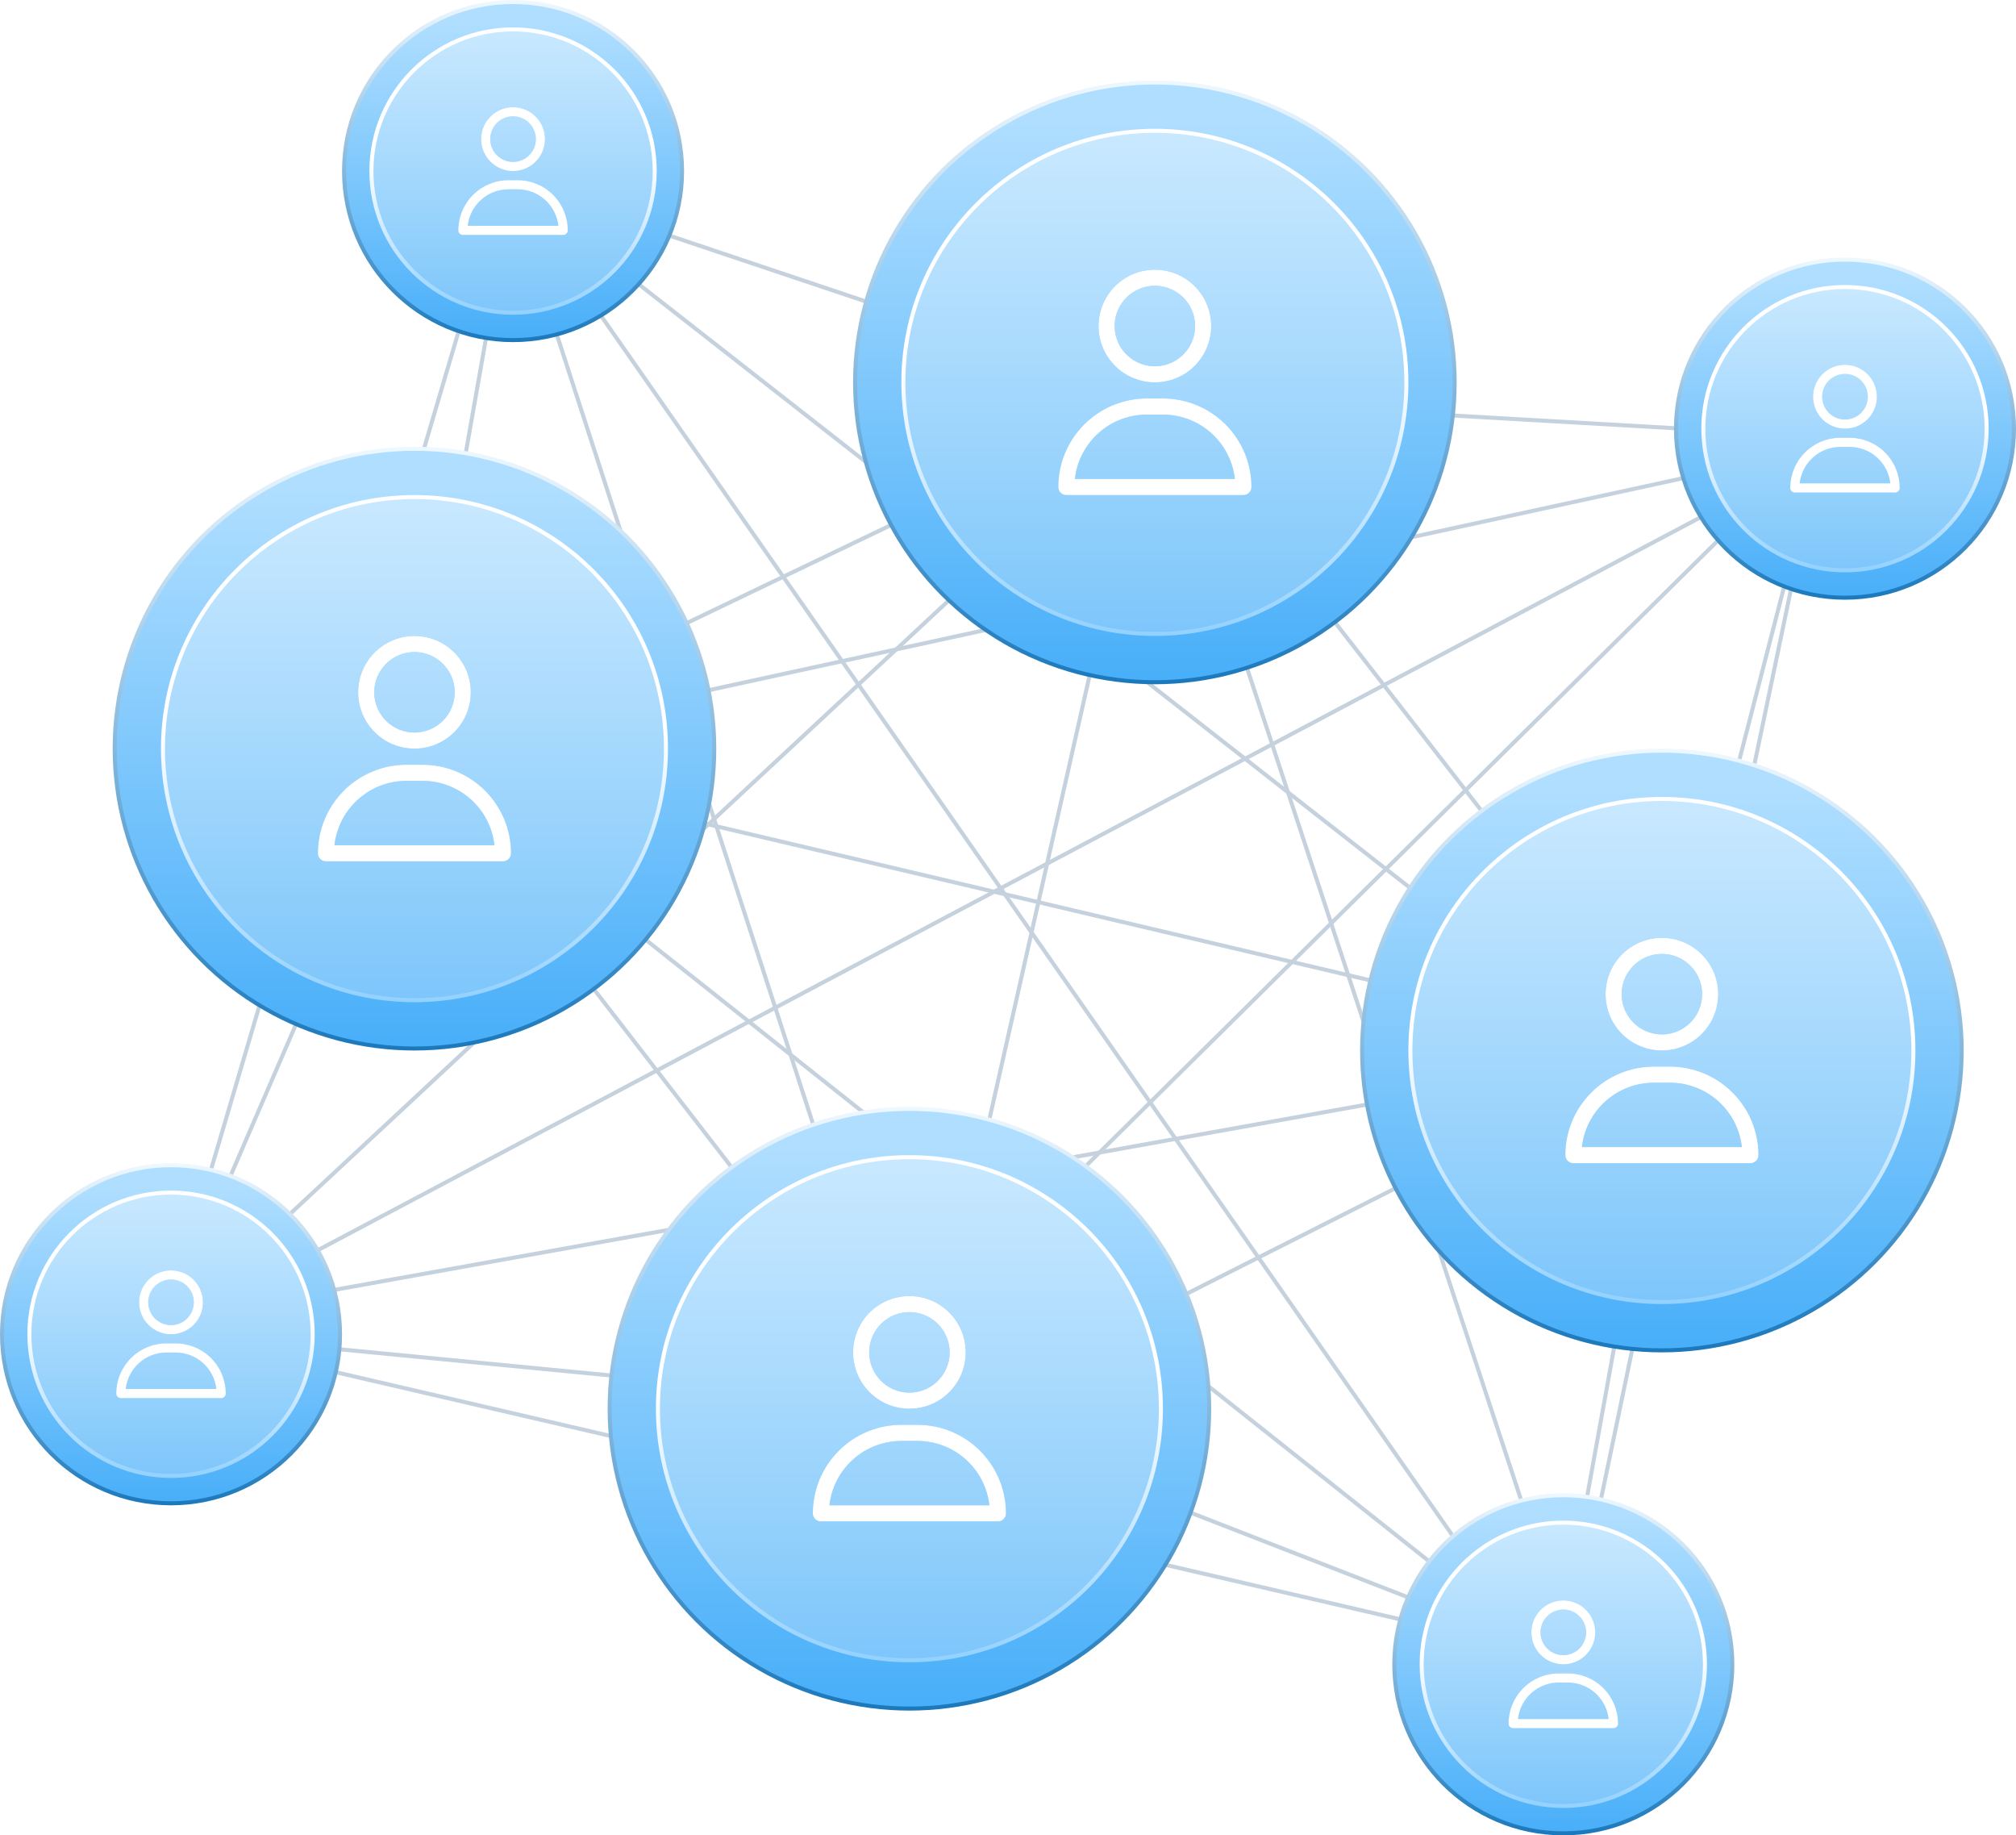 <svg width="501" height="456" viewBox="0 0 501 456" fill="none" xmlns="http://www.w3.org/2000/svg">
<path d="M414.5 261L228.5 355" stroke="#C5D2DE"/>
<path d="M414.5 261L388.5 404.5" stroke="#C5D2DE"/>
<path d="M288 99.5L388.5 404.5" stroke="#C5D2DE"/>
<path d="M414.5 261L102.5 187.5" stroke="#C5D2DE"/>
<path d="M414.5 261L288.5 99" stroke="#C5D2DE"/>
<path d="M414.5 261L49.5 326.5" stroke="#C5D2DE"/>
<path d="M229 351L102.5 187.5" stroke="#C5D2DE"/>
<path d="M287 99L102.5 187.5" stroke="#C5D2DE"/>
<path d="M287 99L126 45" stroke="#C5D2DE"/>
<path d="M411 268L126 45" stroke="#C5D2DE"/>
<path d="M384 414.5L126 45" stroke="#C5D2DE"/>
<path d="M225.5 351.5L126 45" stroke="#C5D2DE"/>
<path d="M287 99L453 108.5" stroke="#C5D2DE"/>
<path d="M414.5 257.5L453 108.5" stroke="#C5D2DE"/>
<path d="M389.5 412.5L453 108.5" stroke="#C5D2DE"/>
<path d="M219 340L453 108.5" stroke="#C5D2DE"/>
<path d="M127.5 46L102.5 187.5" stroke="#C5D2DE"/>
<path d="M461 109.5L102.5 187.5" stroke="#C5D2DE"/>
<path d="M383 410L102.5 187.5" stroke="#C5D2DE"/>
<path d="M40.5 331L102.5 187.5" stroke="#C5D2DE"/>
<path d="M40.5 331L227 349" stroke="#C5D2DE"/>
<path d="M387.5 411.5L227 349" stroke="#C5D2DE"/>
<path d="M387.5 411.5L45 332" stroke="#C5D2DE"/>
<path d="M40.5 331L125 45" stroke="#C5D2DE"/>
<path d="M40.5 331L287 101.5" stroke="#C5D2DE"/>
<path d="M40.5 331L458.5 109.5" stroke="#C5D2DE"/>
<path d="M287 96L228.5 355" stroke="#C5D2DE"/>
<circle cx="103" cy="186" r="74.5" fill="url(#paint0_linear_1608_1853)" stroke="url(#paint1_linear_1608_1853)"/>
<circle cx="103" cy="186" r="62.5" fill="url(#paint2_linear_1608_1853)" fill-opacity="0.5" stroke="url(#paint3_linear_1608_1853)"/>
<g filter="url(#filter0_f_1608_1853)">
<path fill-rule="evenodd" clip-rule="evenodd" d="M110.778 183.641C108.476 185.179 105.769 186 103 186C99.287 186 95.726 184.525 93.1 181.899C90.475 179.274 89 175.713 89 172C89 169.231 89.821 166.524 91.359 164.222C92.898 161.92 95.084 160.125 97.642 159.066C100.201 158.006 103.016 157.729 105.731 158.269C108.447 158.809 110.942 160.143 112.899 162.101C114.857 164.058 116.191 166.553 116.731 169.269C117.271 171.984 116.994 174.799 115.934 177.358C114.875 179.916 113.08 182.102 110.778 183.641ZM108.556 163.685C106.911 162.586 104.978 162 103 162C100.348 162 97.804 163.054 95.929 164.929C94.054 166.804 93 169.348 93 172C93 173.978 93.587 175.911 94.685 177.556C95.784 179.2 97.346 180.482 99.173 181.239C101 181.996 103.011 182.194 104.951 181.808C106.891 181.422 108.673 180.47 110.071 179.071C111.47 177.673 112.422 175.891 112.808 173.951C113.194 172.011 112.996 170 112.239 168.173C111.482 166.346 110.2 164.784 108.556 163.685ZM101 190H105C110.835 190 116.431 192.318 120.556 196.444C124.682 200.569 127 206.165 127 212C127 212.53 126.789 213.039 126.414 213.414C126.039 213.789 125.53 214 125 214H81C80.47 214 79.961 213.789 79.586 213.414C79.211 213.039 79 212.53 79 212C79 206.165 81.318 200.569 85.444 196.444C89.57 192.318 95.165 190 101 190ZM89.005 198.586C85.707 201.538 83.612 205.601 83.12 210H122.88C122.388 205.601 120.293 201.538 116.995 198.586C113.696 195.635 109.426 194.002 105 194H101C96.574 194.002 92.304 195.635 89.005 198.586Z" fill="#5EBCFF"/>
</g>
<path d="M103 186C105.769 186 108.476 185.179 110.778 183.641C113.08 182.102 114.875 179.916 115.934 177.358C116.994 174.799 117.271 171.984 116.731 169.269C116.191 166.553 114.857 164.058 112.899 162.101C110.942 160.143 108.447 158.809 105.731 158.269C103.016 157.729 100.201 158.006 97.642 159.066C95.084 160.125 92.898 161.92 91.359 164.222C89.821 166.524 89 169.231 89 172C89 175.713 90.475 179.274 93.1 181.899C95.726 184.525 99.287 186 103 186ZM103 162C104.978 162 106.911 162.586 108.556 163.685C110.2 164.784 111.482 166.346 112.239 168.173C112.996 170 113.194 172.011 112.808 173.951C112.422 175.891 111.47 177.673 110.071 179.071C108.673 180.47 106.891 181.422 104.951 181.808C103.011 182.194 101 181.996 99.173 181.239C97.346 180.482 95.784 179.2 94.685 177.556C93.587 175.911 93 173.978 93 172C93 169.348 94.054 166.804 95.929 164.929C97.804 163.054 100.348 162 103 162Z" fill="white"/>
<path d="M105 190H101C95.165 190 89.57 192.318 85.444 196.444C81.318 200.569 79 206.165 79 212C79 212.53 79.211 213.039 79.586 213.414C79.961 213.789 80.47 214 81 214H125C125.53 214 126.039 213.789 126.414 213.414C126.789 213.039 127 212.53 127 212C127 206.165 124.682 200.569 120.556 196.444C116.431 192.318 110.835 190 105 190ZM83.12 210C83.612 205.601 85.707 201.538 89.005 198.586C92.304 195.635 96.574 194.002 101 194H105C109.426 194.002 113.696 195.635 116.995 198.586C120.293 201.538 122.388 205.601 122.88 210H83.12Z" fill="white"/>
<circle cx="413" cy="261" r="74.5" fill="url(#paint4_linear_1608_1853)" stroke="url(#paint5_linear_1608_1853)"/>
<circle cx="413" cy="261" r="62.5" fill="url(#paint6_linear_1608_1853)" fill-opacity="0.5" stroke="url(#paint7_linear_1608_1853)"/>
<g filter="url(#filter1_f_1608_1853)">
<path fill-rule="evenodd" clip-rule="evenodd" d="M420.778 258.641C418.476 260.179 415.769 261 413 261C409.287 261 405.726 259.525 403.101 256.899C400.475 254.274 399 250.713 399 247C399 244.231 399.821 241.524 401.359 239.222C402.898 236.92 405.084 235.125 407.642 234.066C410.201 233.006 413.016 232.729 415.731 233.269C418.447 233.809 420.942 235.143 422.899 237.101C424.857 239.058 426.191 241.553 426.731 244.269C427.271 246.984 426.994 249.799 425.934 252.358C424.875 254.916 423.08 257.102 420.778 258.641ZM418.556 238.685C416.911 237.586 414.978 237 413 237C410.348 237 407.804 238.054 405.929 239.929C404.054 241.804 403 244.348 403 247C403 248.978 403.586 250.911 404.685 252.556C405.784 254.2 407.346 255.482 409.173 256.239C411 256.996 413.011 257.194 414.951 256.808C416.891 256.422 418.673 255.47 420.071 254.071C421.47 252.673 422.422 250.891 422.808 248.951C423.194 247.011 422.996 245 422.239 243.173C421.482 241.346 420.2 239.784 418.556 238.685ZM411 265H415C420.835 265 426.431 267.318 430.556 271.444C434.682 275.569 437 281.165 437 287C437 287.53 436.789 288.039 436.414 288.414C436.039 288.789 435.53 289 435 289H391C390.47 289 389.961 288.789 389.586 288.414C389.211 288.039 389 287.53 389 287C389 281.165 391.318 275.569 395.444 271.444C399.569 267.318 405.165 265 411 265ZM399.005 273.586C395.707 276.538 393.612 280.601 393.12 285H432.88C432.388 280.601 430.293 276.538 426.995 273.586C423.696 270.635 419.426 269.002 415 269H411C406.574 269.002 402.304 270.635 399.005 273.586Z" fill="#5EBCFF"/>
</g>
<path d="M413 261C415.769 261 418.476 260.179 420.778 258.641C423.08 257.102 424.875 254.916 425.934 252.358C426.994 249.799 427.271 246.984 426.731 244.269C426.191 241.553 424.857 239.058 422.899 237.101C420.942 235.143 418.447 233.809 415.731 233.269C413.016 232.729 410.201 233.006 407.642 234.066C405.084 235.125 402.898 236.92 401.359 239.222C399.821 241.524 399 244.231 399 247C399 250.713 400.475 254.274 403.101 256.899C405.726 259.525 409.287 261 413 261ZM413 237C414.978 237 416.911 237.586 418.556 238.685C420.2 239.784 421.482 241.346 422.239 243.173C422.996 245 423.194 247.011 422.808 248.951C422.422 250.891 421.47 252.673 420.071 254.071C418.673 255.47 416.891 256.422 414.951 256.808C413.011 257.194 411 256.996 409.173 256.239C407.346 255.482 405.784 254.2 404.685 252.556C403.586 250.911 403 248.978 403 247C403 244.348 404.054 241.804 405.929 239.929C407.804 238.054 410.348 237 413 237Z" fill="white"/>
<path d="M415 265H411C405.165 265 399.569 267.318 395.444 271.444C391.318 275.569 389 281.165 389 287C389 287.53 389.211 288.039 389.586 288.414C389.961 288.789 390.47 289 391 289H435C435.53 289 436.039 288.789 436.414 288.414C436.789 288.039 437 287.53 437 287C437 281.165 434.682 275.569 430.556 271.444C426.431 267.318 420.835 265 415 265ZM393.12 285C393.612 280.601 395.707 276.538 399.005 273.586C402.304 270.635 406.574 269.002 411 269H415C419.426 269.002 423.696 270.635 426.995 273.586C430.293 276.538 432.388 280.601 432.88 285H393.12Z" fill="white"/>
<circle cx="287" cy="95" r="74.5" fill="url(#paint8_linear_1608_1853)" stroke="url(#paint9_linear_1608_1853)"/>
<circle cx="287" cy="95" r="62.5" fill="url(#paint10_linear_1608_1853)" fill-opacity="0.5" stroke="url(#paint11_linear_1608_1853)"/>
<g filter="url(#filter2_f_1608_1853)">
<path fill-rule="evenodd" clip-rule="evenodd" d="M294.778 92.641C292.476 94.179 289.769 95 287 95C283.287 95 279.726 93.525 277.101 90.9C274.475 88.274 273 84.713 273 81C273 78.231 273.821 75.524 275.359 73.222C276.898 70.92 279.084 69.125 281.642 68.066C284.201 67.006 287.016 66.729 289.731 67.269C292.447 67.809 294.942 69.143 296.899 71.1C298.857 73.058 300.191 75.553 300.731 78.269C301.271 80.984 300.994 83.799 299.934 86.358C298.875 88.916 297.08 91.102 294.778 92.641ZM292.556 72.685C290.911 71.587 288.978 71 287 71C284.348 71 281.804 72.054 279.929 73.929C278.054 75.804 277 78.348 277 81C277 82.978 277.586 84.911 278.685 86.556C279.784 88.2 281.346 89.482 283.173 90.239C285 90.996 287.011 91.194 288.951 90.808C290.891 90.422 292.673 89.47 294.071 88.071C295.47 86.672 296.422 84.891 296.808 82.951C297.194 81.011 296.996 79 296.239 77.173C295.482 75.346 294.2 73.784 292.556 72.685ZM285 99H289C294.835 99 300.431 101.318 304.556 105.444C308.682 109.569 311 115.165 311 121C311 121.53 310.789 122.039 310.414 122.414C310.039 122.789 309.53 123 309 123H265C264.47 123 263.961 122.789 263.586 122.414C263.211 122.039 263 121.53 263 121C263 115.165 265.318 109.569 269.444 105.444C273.569 101.318 279.165 99 285 99ZM273.005 107.586C269.707 110.538 267.612 114.601 267.12 119H306.88C306.388 114.601 304.293 110.538 300.995 107.586C297.696 104.635 293.426 103.002 289 103H285C280.574 103.002 276.304 104.635 273.005 107.586Z" fill="#5EBCFF"/>
</g>
<path d="M287 95C289.769 95 292.476 94.179 294.778 92.641C297.08 91.102 298.875 88.916 299.934 86.358C300.994 83.799 301.271 80.984 300.731 78.269C300.191 75.553 298.857 73.058 296.899 71.1C294.942 69.143 292.447 67.809 289.731 67.269C287.016 66.729 284.201 67.006 281.642 68.066C279.084 69.125 276.898 70.92 275.359 73.222C273.821 75.524 273 78.231 273 81C273 84.713 274.475 88.274 277.101 90.9C279.726 93.525 283.287 95 287 95ZM287 71C288.978 71 290.911 71.587 292.556 72.685C294.2 73.784 295.482 75.346 296.239 77.173C296.996 79 297.194 81.011 296.808 82.951C296.422 84.891 295.47 86.672 294.071 88.071C292.673 89.47 290.891 90.422 288.951 90.808C287.011 91.194 285 90.996 283.173 90.239C281.346 89.482 279.784 88.2 278.685 86.556C277.586 84.911 277 82.978 277 81C277 78.348 278.054 75.804 279.929 73.929C281.804 72.054 284.348 71 287 71Z" fill="white"/>
<path d="M289 99H285C279.165 99 273.569 101.318 269.444 105.444C265.318 109.569 263 115.165 263 121C263 121.53 263.211 122.039 263.586 122.414C263.961 122.789 264.47 123 265 123H309C309.53 123 310.039 122.789 310.414 122.414C310.789 122.039 311 121.53 311 121C311 115.165 308.682 109.569 304.556 105.444C300.431 101.318 294.835 99 289 99ZM267.12 119C267.612 114.601 269.707 110.538 273.005 107.586C276.304 104.635 280.574 103.002 285 103H289C293.426 103.002 297.696 104.635 300.995 107.586C304.293 110.538 306.388 114.601 306.88 119H267.12Z" fill="white"/>
<circle cx="458.5" cy="106.5" r="42" fill="url(#paint12_linear_1608_1853)" stroke="url(#paint13_linear_1608_1853)"/>
<circle cx="458.501" cy="106.501" r="35.2" fill="url(#paint14_linear_1608_1853)" fill-opacity="0.5" stroke="url(#paint15_linear_1608_1853)"/>
<g filter="url(#filter3_f_1608_1853)">
<path fill-rule="evenodd" clip-rule="evenodd" d="M462.906 105.162C461.601 106.034 460.068 106.499 458.498 106.499C456.394 106.499 454.377 105.664 452.889 104.176C451.401 102.688 450.565 100.67 450.565 98.566C450.565 96.997 451.03 95.463 451.902 94.159C452.774 92.854 454.013 91.837 455.462 91.237C456.912 90.636 458.507 90.479 460.046 90.785C461.585 91.091 462.999 91.847 464.108 92.956C465.218 94.066 465.973 95.48 466.279 97.018C466.585 98.557 466.428 100.152 465.828 101.602C465.227 103.052 464.211 104.291 462.906 105.162ZM461.647 93.855C460.715 93.232 459.619 92.9 458.498 92.9C456.996 92.9 455.554 93.496 454.491 94.559C453.429 95.622 452.832 97.063 452.832 98.566C452.832 99.687 453.164 100.783 453.787 101.714C454.409 102.646 455.294 103.373 456.33 103.801C457.365 104.23 458.505 104.343 459.604 104.124C460.703 103.905 461.713 103.366 462.505 102.573C463.298 101.781 463.838 100.771 464.056 99.672C464.275 98.572 464.163 97.433 463.734 96.398C463.305 95.362 462.579 94.477 461.647 93.855ZM457.365 108.766H459.632C462.938 108.766 466.109 110.08 468.447 112.418C470.785 114.756 472.098 117.926 472.098 121.233C472.098 121.533 471.979 121.822 471.766 122.034C471.554 122.247 471.266 122.366 470.965 122.366H446.032C445.731 122.366 445.443 122.247 445.23 122.034C445.018 121.822 444.898 121.533 444.898 121.233C444.898 117.926 446.212 114.756 448.55 112.418C450.888 110.08 454.059 108.766 457.365 108.766ZM450.568 113.632C448.699 115.304 447.512 117.607 447.233 120.099H469.764C469.485 117.607 468.298 115.304 466.429 113.632C464.56 111.959 462.14 111.034 459.632 111.033H457.365C454.857 111.034 452.437 111.959 450.568 113.632Z" fill="#7AC8FF"/>
</g>
<path d="M458.5 106.499C460.069 106.499 461.603 106.034 462.907 105.162C464.212 104.291 465.229 103.052 465.829 101.602C466.43 100.152 466.587 98.557 466.281 97.018C465.975 95.48 465.219 94.066 464.109 92.956C463 91.847 461.586 91.091 460.047 90.785C458.509 90.479 456.913 90.636 455.464 91.237C454.014 91.837 452.775 92.854 451.903 94.159C451.032 95.463 450.566 96.997 450.566 98.566C450.566 100.67 451.402 102.688 452.89 104.176C454.378 105.664 456.396 106.499 458.5 106.499ZM458.5 92.9C459.621 92.9 460.716 93.232 461.648 93.855C462.58 94.477 463.306 95.362 463.735 96.398C464.164 97.433 464.276 98.572 464.058 99.672C463.839 100.771 463.299 101.781 462.507 102.573C461.714 103.366 460.704 103.905 459.605 104.124C458.506 104.343 457.367 104.23 456.331 103.801C455.296 103.373 454.411 102.646 453.788 101.714C453.165 100.783 452.833 99.687 452.833 98.566C452.833 97.063 453.43 95.622 454.493 94.559C455.556 93.496 456.997 92.9 458.5 92.9Z" fill="white"/>
<path d="M459.634 108.766H457.367C454.061 108.766 450.89 110.079 448.552 112.417C446.214 114.755 444.9 117.926 444.9 121.232C444.9 121.533 445.02 121.821 445.232 122.034C445.445 122.246 445.733 122.366 446.034 122.366H470.967C471.268 122.366 471.556 122.246 471.768 122.034C471.981 121.821 472.1 121.533 472.1 121.232C472.1 117.926 470.787 114.755 468.449 112.417C466.111 110.079 462.94 108.766 459.634 108.766ZM447.235 120.099C447.514 117.606 448.701 115.304 450.57 113.631C452.439 111.959 454.859 111.033 457.367 111.032H459.634C462.142 111.033 464.562 111.959 466.431 113.631C468.3 115.304 469.487 117.606 469.766 120.099H447.235Z" fill="white"/>
<circle cx="127.5" cy="42.5" r="42" fill="url(#paint16_linear_1608_1853)" stroke="url(#paint17_linear_1608_1853)"/>
<circle cx="127.501" cy="42.501" r="35.2" fill="url(#paint18_linear_1608_1853)" fill-opacity="0.5" stroke="url(#paint19_linear_1608_1853)"/>
<g filter="url(#filter4_f_1608_1853)">
<path fill-rule="evenodd" clip-rule="evenodd" d="M131.906 41.163C130.601 42.034 129.068 42.499 127.498 42.499C125.394 42.499 123.377 41.664 121.889 40.176C120.401 38.688 119.565 36.67 119.565 34.566C119.565 32.997 120.03 31.463 120.902 30.159C121.774 28.854 123.013 27.837 124.462 27.237C125.912 26.636 127.507 26.479 129.046 26.785C130.585 27.091 131.999 27.847 133.108 28.956C134.218 30.066 134.973 31.48 135.279 33.018C135.585 34.557 135.428 36.153 134.828 37.602C134.227 39.052 133.211 40.291 131.906 41.163ZM130.647 29.855C129.715 29.232 128.619 28.899 127.498 28.899C125.996 28.899 124.554 29.497 123.491 30.559C122.429 31.622 121.832 33.063 121.832 34.566C121.832 35.687 122.164 36.782 122.787 37.714C123.409 38.646 124.294 39.373 125.33 39.801C126.365 40.23 127.505 40.343 128.604 40.124C129.703 39.905 130.713 39.366 131.505 38.573C132.298 37.781 132.838 36.771 133.056 35.672C133.275 34.572 133.163 33.433 132.734 32.398C132.305 31.362 131.579 30.477 130.647 29.855ZM126.365 44.766H128.632C131.938 44.766 135.109 46.08 137.447 48.417C139.785 50.755 141.098 53.926 141.098 57.233C141.098 57.533 140.979 57.822 140.766 58.034C140.554 58.247 140.266 58.366 139.965 58.366H115.032C114.731 58.366 114.443 58.247 114.23 58.034C114.018 57.822 113.898 57.533 113.898 57.233C113.898 53.926 115.212 50.755 117.55 48.417C119.888 46.08 123.059 44.766 126.365 44.766ZM119.568 49.632C117.699 51.304 116.512 53.607 116.233 56.099H138.764C138.485 53.607 137.298 51.304 135.429 49.632C133.56 47.959 131.14 47.034 128.632 47.033H126.365C123.857 47.034 121.437 47.959 119.568 49.632Z" fill="#7AC8FF"/>
</g>
<path d="M127.5 42.499C129.069 42.499 130.603 42.034 131.907 41.163C133.212 40.291 134.229 39.052 134.829 37.602C135.43 36.153 135.587 34.557 135.281 33.018C134.975 31.48 134.219 30.066 133.109 28.956C132 27.847 130.586 27.091 129.047 26.785C127.509 26.479 125.913 26.636 124.464 27.237C123.014 27.837 121.775 28.854 120.903 30.159C120.032 31.463 119.566 32.997 119.566 34.566C119.566 36.67 120.402 38.688 121.89 40.176C123.378 41.664 125.396 42.499 127.5 42.499ZM127.5 28.899C128.621 28.899 129.716 29.232 130.648 29.855C131.58 30.477 132.306 31.362 132.735 32.398C133.164 33.433 133.276 34.572 133.058 35.672C132.839 36.771 132.299 37.781 131.507 38.573C130.714 39.366 129.704 39.905 128.605 40.124C127.506 40.343 126.367 40.23 125.331 39.801C124.296 39.373 123.411 38.646 122.788 37.714C122.165 36.782 121.833 35.687 121.833 34.566C121.833 33.063 122.43 31.622 123.493 30.559C124.556 29.497 125.997 28.899 127.5 28.899Z" fill="white"/>
<path d="M128.634 44.766H126.367C123.061 44.766 119.89 46.079 117.552 48.417C115.214 50.755 113.9 53.926 113.9 57.232C113.9 57.533 114.02 57.821 114.232 58.034C114.445 58.246 114.733 58.366 115.034 58.366H139.967C140.268 58.366 140.556 58.246 140.768 58.034C140.981 57.821 141.1 57.533 141.1 57.232C141.1 53.926 139.787 50.755 137.449 48.417C135.111 46.079 131.94 44.766 128.634 44.766ZM116.235 56.099C116.514 53.606 117.701 51.304 119.57 49.631C121.439 47.959 123.859 47.033 126.367 47.032H128.634C131.142 47.033 133.562 47.959 135.431 49.631C137.3 51.304 138.487 53.606 138.766 56.099H116.235Z" fill="white"/>
<circle cx="42.5" cy="331.5" r="42" fill="url(#paint20_linear_1608_1853)" stroke="url(#paint21_linear_1608_1853)"/>
<circle cx="42.501" cy="331.501" r="35.2" fill="url(#paint22_linear_1608_1853)" fill-opacity="0.5" stroke="url(#paint23_linear_1608_1853)"/>
<g filter="url(#filter5_f_1608_1853)">
<path fill-rule="evenodd" clip-rule="evenodd" d="M46.906 330.162C45.601 331.034 44.068 331.499 42.498 331.499C40.394 331.499 38.377 330.664 36.889 329.176C35.401 327.688 34.565 325.67 34.565 323.566C34.565 321.997 35.03 320.463 35.902 319.159C36.774 317.854 38.013 316.837 39.462 316.237C40.912 315.636 42.507 315.479 44.046 315.785C45.585 316.091 46.999 316.847 48.108 317.956C49.218 319.066 49.973 320.48 50.279 322.018C50.585 323.557 50.428 325.152 49.828 326.602C49.227 328.052 48.211 329.291 46.906 330.162ZM45.647 318.854C44.715 318.232 43.619 317.899 42.498 317.899C40.995 317.899 39.554 318.497 38.492 319.559C37.429 320.622 36.832 322.063 36.832 323.566C36.832 324.687 37.164 325.783 37.787 326.714C38.409 327.646 39.294 328.373 40.33 328.801C41.365 329.23 42.505 329.343 43.604 329.124C44.703 328.905 45.713 328.366 46.505 327.573C47.298 326.781 47.838 325.771 48.056 324.672C48.275 323.572 48.163 322.433 47.734 321.398C47.305 320.362 46.578 319.477 45.647 318.854ZM41.365 333.766H43.632C46.938 333.766 50.109 335.08 52.447 337.418C54.785 339.756 56.098 342.926 56.098 346.233C56.098 346.533 55.979 346.822 55.767 347.034C55.554 347.247 55.266 347.366 54.965 347.366H30.032C29.731 347.366 29.443 347.247 29.23 347.034C29.018 346.822 28.898 346.533 28.898 346.233C28.898 342.926 30.212 339.756 32.55 337.418C34.888 335.08 38.059 333.766 41.365 333.766ZM34.568 338.632C32.699 340.304 31.512 342.607 31.233 345.099H53.764C53.485 342.607 52.298 340.304 50.429 338.632C48.56 336.959 46.14 336.034 43.632 336.033H41.365C38.857 336.034 36.437 336.959 34.568 338.632Z" fill="#7AC8FF"/>
</g>
<path d="M42.5 331.499C44.069 331.499 45.603 331.034 46.907 330.162C48.212 329.291 49.229 328.052 49.829 326.602C50.43 325.152 50.587 323.557 50.281 322.018C49.974 320.48 49.219 319.066 48.109 317.956C47 316.847 45.586 316.091 44.047 315.785C42.508 315.479 40.913 315.636 39.464 316.237C38.014 316.837 36.775 317.854 35.903 319.159C35.032 320.463 34.566 321.997 34.566 323.566C34.566 325.67 35.402 327.688 36.89 329.176C38.378 330.664 40.396 331.499 42.5 331.499ZM42.5 317.899C43.62 317.899 44.716 318.232 45.648 318.854C46.58 319.477 47.306 320.362 47.735 321.398C48.164 322.433 48.276 323.572 48.057 324.672C47.839 325.771 47.299 326.781 46.507 327.573C45.714 328.366 44.705 328.905 43.605 329.124C42.506 329.343 41.367 329.23 40.331 328.801C39.296 328.373 38.411 327.646 37.788 326.714C37.165 325.783 36.833 324.687 36.833 323.566C36.833 322.063 37.43 320.622 38.493 319.559C39.556 318.497 40.997 317.899 42.5 317.899Z" fill="white"/>
<path d="M43.634 333.766H41.367C38.061 333.766 34.89 335.079 32.552 337.417C30.214 339.755 28.9 342.926 28.9 346.232C28.9 346.533 29.02 346.821 29.232 347.034C29.445 347.246 29.733 347.366 30.034 347.366H54.967C55.268 347.366 55.556 347.246 55.768 347.034C55.981 346.821 56.1 346.533 56.1 346.232C56.1 342.926 54.787 339.755 52.449 337.417C50.111 335.079 46.94 333.766 43.634 333.766ZM31.235 345.099C31.514 342.606 32.701 340.304 34.57 338.631C36.439 336.959 38.859 336.033 41.367 336.032H43.634C46.142 336.033 48.562 336.959 50.431 338.631C52.3 340.304 53.487 342.606 53.766 345.099H31.235Z" fill="white"/>
<circle cx="388.5" cy="413.5" r="42" fill="url(#paint24_linear_1608_1853)" stroke="url(#paint25_linear_1608_1853)"/>
<circle cx="388.501" cy="413.501" r="35.2" fill="url(#paint26_linear_1608_1853)" fill-opacity="0.5" stroke="url(#paint27_linear_1608_1853)"/>
<g filter="url(#filter6_f_1608_1853)">
<path fill-rule="evenodd" clip-rule="evenodd" d="M392.906 412.162C391.601 413.034 390.068 413.499 388.498 413.499C386.394 413.499 384.377 412.664 382.889 411.176C381.401 409.688 380.565 407.67 380.565 405.566C380.565 403.997 381.03 402.463 381.902 401.159C382.774 399.854 384.013 398.837 385.462 398.237C386.912 397.636 388.507 397.479 390.046 397.785C391.585 398.091 392.999 398.847 394.108 399.956C395.218 401.066 395.973 402.48 396.279 404.018C396.585 405.557 396.428 407.152 395.828 408.602C395.227 410.052 394.211 411.291 392.906 412.162ZM391.647 400.854C390.715 400.232 389.619 399.899 388.498 399.899C386.996 399.899 385.554 400.497 384.491 401.559C383.429 402.622 382.832 404.063 382.832 405.566C382.832 406.687 383.164 407.783 383.787 408.714C384.409 409.646 385.294 410.373 386.33 410.801C387.365 411.23 388.505 411.343 389.604 411.124C390.703 410.905 391.713 410.366 392.505 409.573C393.298 408.781 393.838 407.771 394.056 406.672C394.275 405.572 394.163 404.433 393.734 403.398C393.305 402.362 392.579 401.477 391.647 400.854ZM387.365 415.766H389.632C392.938 415.766 396.109 417.08 398.447 419.418C400.785 421.756 402.098 424.926 402.098 428.233C402.098 428.533 401.979 428.822 401.766 429.034C401.554 429.247 401.266 429.366 400.965 429.366H376.032C375.731 429.366 375.443 429.247 375.23 429.034C375.018 428.822 374.898 428.533 374.898 428.233C374.898 424.926 376.212 421.756 378.55 419.418C380.888 417.08 384.059 415.766 387.365 415.766ZM380.568 420.632C378.699 422.304 377.512 424.607 377.233 427.099H399.764C399.485 424.607 398.298 422.304 396.429 420.632C394.56 418.959 392.14 418.034 389.632 418.033H387.365C384.857 418.034 382.437 418.959 380.568 420.632Z" fill="#7AC8FF"/>
</g>
<path d="M388.5 413.499C390.069 413.499 391.603 413.034 392.907 412.162C394.212 411.291 395.229 410.052 395.829 408.602C396.43 407.152 396.587 405.557 396.281 404.018C395.975 402.48 395.219 401.066 394.109 399.956C393 398.847 391.586 398.091 390.047 397.785C388.509 397.479 386.913 397.636 385.464 398.237C384.014 398.837 382.775 399.854 381.903 401.159C381.032 402.463 380.566 403.997 380.566 405.566C380.566 407.67 381.402 409.688 382.89 411.176C384.378 412.664 386.396 413.499 388.5 413.499ZM388.5 399.899C389.621 399.899 390.716 400.232 391.648 400.854C392.58 401.477 393.306 402.362 393.735 403.398C394.164 404.433 394.276 405.572 394.058 406.672C393.839 407.771 393.299 408.781 392.507 409.573C391.714 410.366 390.704 410.905 389.605 411.124C388.506 411.343 387.367 411.23 386.331 410.801C385.296 410.373 384.411 409.646 383.788 408.714C383.165 407.783 382.833 406.687 382.833 405.566C382.833 404.063 383.43 402.622 384.493 401.559C385.556 400.497 386.997 399.899 388.5 399.899Z" fill="white"/>
<path d="M389.634 415.766H387.367C384.061 415.766 380.89 417.079 378.552 419.417C376.214 421.755 374.9 424.926 374.9 428.232C374.9 428.533 375.02 428.821 375.232 429.034C375.445 429.246 375.733 429.366 376.034 429.366H400.967C401.268 429.366 401.556 429.246 401.768 429.034C401.981 428.821 402.1 428.533 402.1 428.232C402.1 424.926 400.787 421.755 398.449 419.417C396.111 417.079 392.94 415.766 389.634 415.766ZM377.235 427.099C377.514 424.606 378.701 422.304 380.57 420.631C382.439 418.959 384.859 418.033 387.367 418.032H389.634C392.142 418.033 394.562 418.959 396.431 420.631C398.3 422.304 399.487 424.606 399.766 427.099H377.235Z" fill="white"/>
<circle cx="226" cy="350" r="74.5" fill="url(#paint28_linear_1608_1853)" stroke="url(#paint29_linear_1608_1853)"/>
<circle cx="226" cy="350" r="62.5" fill="url(#paint30_linear_1608_1853)" fill-opacity="0.5" stroke="url(#paint31_linear_1608_1853)"/>
<g filter="url(#filter7_f_1608_1853)">
<path fill-rule="evenodd" clip-rule="evenodd" d="M233.778 347.641C231.476 349.179 228.769 350 226 350C222.287 350 218.726 348.525 216.101 345.899C213.475 343.274 212 339.713 212 336C212 333.231 212.821 330.524 214.359 328.222C215.898 325.92 218.084 324.125 220.642 323.066C223.201 322.006 226.016 321.729 228.731 322.269C231.447 322.809 233.942 324.143 235.899 326.101C237.857 328.058 239.191 330.553 239.731 333.269C240.271 335.984 239.994 338.799 238.934 341.358C237.875 343.916 236.08 346.102 233.778 347.641ZM231.556 327.685C229.911 326.586 227.978 326 226 326C223.348 326 220.804 327.054 218.929 328.929C217.054 330.804 216 333.348 216 336C216 337.978 216.586 339.911 217.685 341.556C218.784 343.2 220.346 344.482 222.173 345.239C224 345.996 226.011 346.194 227.951 345.808C229.891 345.422 231.673 344.47 233.071 343.071C234.47 341.673 235.422 339.891 235.808 337.951C236.194 336.011 235.996 334 235.239 332.173C234.482 330.346 233.2 328.784 231.556 327.685ZM224 354H228C233.835 354 239.431 356.318 243.556 360.444C247.682 364.569 250 370.165 250 376C250 376.53 249.789 377.039 249.414 377.414C249.039 377.789 248.53 378 248 378H204C203.47 378 202.961 377.789 202.586 377.414C202.211 377.039 202 376.53 202 376C202 370.165 204.318 364.569 208.444 360.444C212.569 356.318 218.165 354 224 354ZM212.005 362.586C208.707 365.538 206.612 369.601 206.12 374H245.88C245.388 369.601 243.293 365.538 239.995 362.586C236.696 359.635 232.426 358.002 228 358H224C219.574 358.002 215.304 359.635 212.005 362.586Z" fill="#5EBCFF"/>
</g>
<path d="M226 350C228.769 350 231.476 349.179 233.778 347.641C236.08 346.102 237.875 343.916 238.934 341.358C239.994 338.799 240.271 335.984 239.731 333.269C239.191 330.553 237.857 328.058 235.899 326.101C233.942 324.143 231.447 322.809 228.731 322.269C226.016 321.729 223.201 322.006 220.642 323.066C218.084 324.125 215.898 325.92 214.359 328.222C212.821 330.524 212 333.231 212 336C212 339.713 213.475 343.274 216.101 345.899C218.726 348.525 222.287 350 226 350ZM226 326C227.978 326 229.911 326.586 231.556 327.685C233.2 328.784 234.482 330.346 235.239 332.173C235.996 334 236.194 336.011 235.808 337.951C235.422 339.891 234.47 341.673 233.071 343.071C231.673 344.47 229.891 345.422 227.951 345.808C226.011 346.194 224 345.996 222.173 345.239C220.346 344.482 218.784 343.2 217.685 341.556C216.586 339.911 216 337.978 216 336C216 333.348 217.054 330.804 218.929 328.929C220.804 327.054 223.348 326 226 326Z" fill="white"/>
<path d="M228 354H224C218.165 354 212.569 356.318 208.444 360.444C204.318 364.569 202 370.165 202 376C202 376.53 202.211 377.039 202.586 377.414C202.961 377.789 203.47 378 204 378H248C248.53 378 249.039 377.789 249.414 377.414C249.789 377.039 250 376.53 250 376C250 370.165 247.682 364.569 243.556 360.444C239.431 356.318 233.835 354 228 354ZM206.12 374C206.612 369.601 208.707 365.538 212.005 362.586C215.304 359.635 219.574 358.002 224 358H228C232.426 358.002 236.696 359.635 239.995 362.586C243.293 365.538 245.388 369.601 245.88 374H206.12Z" fill="white"/>
<defs>
<filter id="filter0_f_1608_1853" x="71" y="150" width="64" height="72" filterUnits="userSpaceOnUse" color-interpolation-filters="sRGB">
<feFlood flood-opacity="0" result="BackgroundImageFix"/>
<feBlend mode="normal" in="SourceGraphic" in2="BackgroundImageFix" result="shape"/>
<feGaussianBlur stdDeviation="4" result="effect1_foregroundBlur_1608_1853"/>
</filter>
<filter id="filter1_f_1608_1853" x="381" y="225" width="64" height="72" filterUnits="userSpaceOnUse" color-interpolation-filters="sRGB">
<feFlood flood-opacity="0" result="BackgroundImageFix"/>
<feBlend mode="normal" in="SourceGraphic" in2="BackgroundImageFix" result="shape"/>
<feGaussianBlur stdDeviation="4" result="effect1_foregroundBlur_1608_1853"/>
</filter>
<filter id="filter2_f_1608_1853" x="255" y="59" width="64" height="72" filterUnits="userSpaceOnUse" color-interpolation-filters="sRGB">
<feFlood flood-opacity="0" result="BackgroundImageFix"/>
<feBlend mode="normal" in="SourceGraphic" in2="BackgroundImageFix" result="shape"/>
<feGaussianBlur stdDeviation="4" result="effect1_foregroundBlur_1608_1853"/>
</filter>
<filter id="filter3_f_1608_1853" x="438.898" y="84.633" width="39.199" height="43.734" filterUnits="userSpaceOnUse" color-interpolation-filters="sRGB">
<feFlood flood-opacity="0" result="BackgroundImageFix"/>
<feBlend mode="normal" in="SourceGraphic" in2="BackgroundImageFix" result="shape"/>
<feGaussianBlur stdDeviation="3" result="effect1_foregroundBlur_1608_1853"/>
</filter>
<filter id="filter4_f_1608_1853" x="107.898" y="20.633" width="39.199" height="43.734" filterUnits="userSpaceOnUse" color-interpolation-filters="sRGB">
<feFlood flood-opacity="0" result="BackgroundImageFix"/>
<feBlend mode="normal" in="SourceGraphic" in2="BackgroundImageFix" result="shape"/>
<feGaussianBlur stdDeviation="3" result="effect1_foregroundBlur_1608_1853"/>
</filter>
<filter id="filter5_f_1608_1853" x="22.898" y="309.633" width="39.199" height="43.734" filterUnits="userSpaceOnUse" color-interpolation-filters="sRGB">
<feFlood flood-opacity="0" result="BackgroundImageFix"/>
<feBlend mode="normal" in="SourceGraphic" in2="BackgroundImageFix" result="shape"/>
<feGaussianBlur stdDeviation="3" result="effect1_foregroundBlur_1608_1853"/>
</filter>
<filter id="filter6_f_1608_1853" x="368.898" y="391.633" width="39.199" height="43.734" filterUnits="userSpaceOnUse" color-interpolation-filters="sRGB">
<feFlood flood-opacity="0" result="BackgroundImageFix"/>
<feBlend mode="normal" in="SourceGraphic" in2="BackgroundImageFix" result="shape"/>
<feGaussianBlur stdDeviation="3" result="effect1_foregroundBlur_1608_1853"/>
</filter>
<filter id="filter7_f_1608_1853" x="194" y="314" width="64" height="72" filterUnits="userSpaceOnUse" color-interpolation-filters="sRGB">
<feFlood flood-opacity="0" result="BackgroundImageFix"/>
<feBlend mode="normal" in="SourceGraphic" in2="BackgroundImageFix" result="shape"/>
<feGaussianBlur stdDeviation="4" result="effect1_foregroundBlur_1608_1853"/>
</filter>
<linearGradient id="paint0_linear_1608_1853" x1="103.017" y1="121.588" x2="103.017" y2="276.5" gradientUnits="userSpaceOnUse">
<stop stop-color="#AFDEFF"/>
<stop offset="1" stop-color="#3CA9F8"/>
</linearGradient>
<linearGradient id="paint1_linear_1608_1853" x1="103" y1="111" x2="103" y2="261" gradientUnits="userSpaceOnUse">
<stop stop-color="#EEF8FF"/>
<stop offset="1" stop-color="#1B78BB"/>
</linearGradient>
<linearGradient id="paint2_linear_1608_1853" x1="103" y1="100" x2="103" y2="249" gradientUnits="userSpaceOnUse">
<stop stop-color="white" stop-opacity="0.7"/>
<stop offset="1" stop-color="white" stop-opacity="0.51"/>
</linearGradient>
<linearGradient id="paint3_linear_1608_1853" x1="103" y1="123" x2="103" y2="249" gradientUnits="userSpaceOnUse">
<stop offset="0.469" stop-color="white"/>
<stop offset="0.75" stop-color="#C6E7FF"/>
<stop offset="1" stop-color="#93D1FF"/>
</linearGradient>
<linearGradient id="paint4_linear_1608_1853" x1="413.017" y1="196.588" x2="413.017" y2="351.5" gradientUnits="userSpaceOnUse">
<stop stop-color="#AFDEFF"/>
<stop offset="1" stop-color="#3CA9F8"/>
</linearGradient>
<linearGradient id="paint5_linear_1608_1853" x1="413" y1="186" x2="413" y2="336" gradientUnits="userSpaceOnUse">
<stop stop-color="#EEF8FF"/>
<stop offset="1" stop-color="#1B78BB"/>
</linearGradient>
<linearGradient id="paint6_linear_1608_1853" x1="413" y1="175" x2="413" y2="324" gradientUnits="userSpaceOnUse">
<stop stop-color="white" stop-opacity="0.7"/>
<stop offset="1" stop-color="white" stop-opacity="0.51"/>
</linearGradient>
<linearGradient id="paint7_linear_1608_1853" x1="413" y1="198" x2="413" y2="324" gradientUnits="userSpaceOnUse">
<stop offset="0.469" stop-color="white"/>
<stop offset="0.75" stop-color="#C6E7FF"/>
<stop offset="1" stop-color="#93D1FF"/>
</linearGradient>
<linearGradient id="paint8_linear_1608_1853" x1="287.017" y1="30.588" x2="287.017" y2="185.5" gradientUnits="userSpaceOnUse">
<stop stop-color="#AFDEFF"/>
<stop offset="1" stop-color="#3CA9F8"/>
</linearGradient>
<linearGradient id="paint9_linear_1608_1853" x1="287" y1="20" x2="287" y2="170" gradientUnits="userSpaceOnUse">
<stop stop-color="#EEF8FF"/>
<stop offset="1" stop-color="#1B78BB"/>
</linearGradient>
<linearGradient id="paint10_linear_1608_1853" x1="287" y1="9" x2="287" y2="158" gradientUnits="userSpaceOnUse">
<stop stop-color="white" stop-opacity="0.7"/>
<stop offset="1" stop-color="white" stop-opacity="0.51"/>
</linearGradient>
<linearGradient id="paint11_linear_1608_1853" x1="287" y1="32" x2="287" y2="158" gradientUnits="userSpaceOnUse">
<stop offset="0.469" stop-color="white"/>
<stop offset="0.75" stop-color="#C6E7FF"/>
<stop offset="1" stop-color="#93D1FF"/>
</linearGradient>
<linearGradient id="paint12_linear_1608_1853" x1="458.509" y1="70" x2="458.509" y2="157.783" gradientUnits="userSpaceOnUse">
<stop stop-color="#AFDEFF"/>
<stop offset="1" stop-color="#3CA9F8"/>
</linearGradient>
<linearGradient id="paint13_linear_1608_1853" x1="458.5" y1="64" x2="458.5" y2="149" gradientUnits="userSpaceOnUse">
<stop stop-color="#EEF8FF"/>
<stop offset="1" stop-color="#1B78BB"/>
</linearGradient>
<linearGradient id="paint14_linear_1608_1853" x1="458.501" y1="57.767" x2="458.501" y2="142.201" gradientUnits="userSpaceOnUse">
<stop stop-color="white" stop-opacity="0.7"/>
<stop offset="1" stop-color="white" stop-opacity="0.51"/>
</linearGradient>
<linearGradient id="paint15_linear_1608_1853" x1="458.501" y1="70.801" x2="458.501" y2="142.201" gradientUnits="userSpaceOnUse">
<stop offset="0.469" stop-color="white"/>
<stop offset="0.75" stop-color="#C6E7FF"/>
<stop offset="1" stop-color="#93D1FF"/>
</linearGradient>
<linearGradient id="paint16_linear_1608_1853" x1="127.509" y1="6" x2="127.509" y2="93.783" gradientUnits="userSpaceOnUse">
<stop stop-color="#AFDEFF"/>
<stop offset="1" stop-color="#3CA9F8"/>
</linearGradient>
<linearGradient id="paint17_linear_1608_1853" x1="127.5" y1="0" x2="127.5" y2="85" gradientUnits="userSpaceOnUse">
<stop stop-color="#EEF8FF"/>
<stop offset="1" stop-color="#1B78BB"/>
</linearGradient>
<linearGradient id="paint18_linear_1608_1853" x1="127.501" y1="-6.233" x2="127.501" y2="78.201" gradientUnits="userSpaceOnUse">
<stop stop-color="white" stop-opacity="0.7"/>
<stop offset="1" stop-color="white" stop-opacity="0.51"/>
</linearGradient>
<linearGradient id="paint19_linear_1608_1853" x1="127.501" y1="6.801" x2="127.501" y2="78.201" gradientUnits="userSpaceOnUse">
<stop offset="0.469" stop-color="white"/>
<stop offset="0.75" stop-color="#C6E7FF"/>
<stop offset="1" stop-color="#93D1FF"/>
</linearGradient>
<linearGradient id="paint20_linear_1608_1853" x1="42.509" y1="295" x2="42.509" y2="382.783" gradientUnits="userSpaceOnUse">
<stop stop-color="#AFDEFF"/>
<stop offset="1" stop-color="#3CA9F8"/>
</linearGradient>
<linearGradient id="paint21_linear_1608_1853" x1="42.5" y1="289" x2="42.5" y2="374" gradientUnits="userSpaceOnUse">
<stop stop-color="#EEF8FF"/>
<stop offset="1" stop-color="#1B78BB"/>
</linearGradient>
<linearGradient id="paint22_linear_1608_1853" x1="42.501" y1="282.767" x2="42.501" y2="367.201" gradientUnits="userSpaceOnUse">
<stop stop-color="white" stop-opacity="0.7"/>
<stop offset="1" stop-color="white" stop-opacity="0.51"/>
</linearGradient>
<linearGradient id="paint23_linear_1608_1853" x1="42.501" y1="295.801" x2="42.501" y2="367.201" gradientUnits="userSpaceOnUse">
<stop offset="0.469" stop-color="white"/>
<stop offset="0.75" stop-color="#C6E7FF"/>
<stop offset="1" stop-color="#93D1FF"/>
</linearGradient>
<linearGradient id="paint24_linear_1608_1853" x1="388.509" y1="377" x2="388.509" y2="464.783" gradientUnits="userSpaceOnUse">
<stop stop-color="#AFDEFF"/>
<stop offset="1" stop-color="#3CA9F8"/>
</linearGradient>
<linearGradient id="paint25_linear_1608_1853" x1="388.5" y1="371" x2="388.5" y2="456" gradientUnits="userSpaceOnUse">
<stop stop-color="#EEF8FF"/>
<stop offset="1" stop-color="#1B78BB"/>
</linearGradient>
<linearGradient id="paint26_linear_1608_1853" x1="388.501" y1="364.767" x2="388.501" y2="449.201" gradientUnits="userSpaceOnUse">
<stop stop-color="white" stop-opacity="0.7"/>
<stop offset="1" stop-color="white" stop-opacity="0.51"/>
</linearGradient>
<linearGradient id="paint27_linear_1608_1853" x1="388.501" y1="377.801" x2="388.501" y2="449.201" gradientUnits="userSpaceOnUse">
<stop offset="0.469" stop-color="white"/>
<stop offset="0.75" stop-color="#C6E7FF"/>
<stop offset="1" stop-color="#93D1FF"/>
</linearGradient>
<linearGradient id="paint28_linear_1608_1853" x1="226.017" y1="285.588" x2="226.017" y2="440.5" gradientUnits="userSpaceOnUse">
<stop stop-color="#AFDEFF"/>
<stop offset="1" stop-color="#3CA9F8"/>
</linearGradient>
<linearGradient id="paint29_linear_1608_1853" x1="226" y1="275" x2="226" y2="425" gradientUnits="userSpaceOnUse">
<stop stop-color="#EEF8FF"/>
<stop offset="1" stop-color="#1B78BB"/>
</linearGradient>
<linearGradient id="paint30_linear_1608_1853" x1="226" y1="264" x2="226" y2="413" gradientUnits="userSpaceOnUse">
<stop stop-color="white" stop-opacity="0.7"/>
<stop offset="1" stop-color="white" stop-opacity="0.51"/>
</linearGradient>
<linearGradient id="paint31_linear_1608_1853" x1="226" y1="287" x2="226" y2="413" gradientUnits="userSpaceOnUse">
<stop offset="0.469" stop-color="white"/>
<stop offset="0.75" stop-color="#C6E7FF"/>
<stop offset="1" stop-color="#93D1FF"/>
</linearGradient>
</defs>
</svg>
